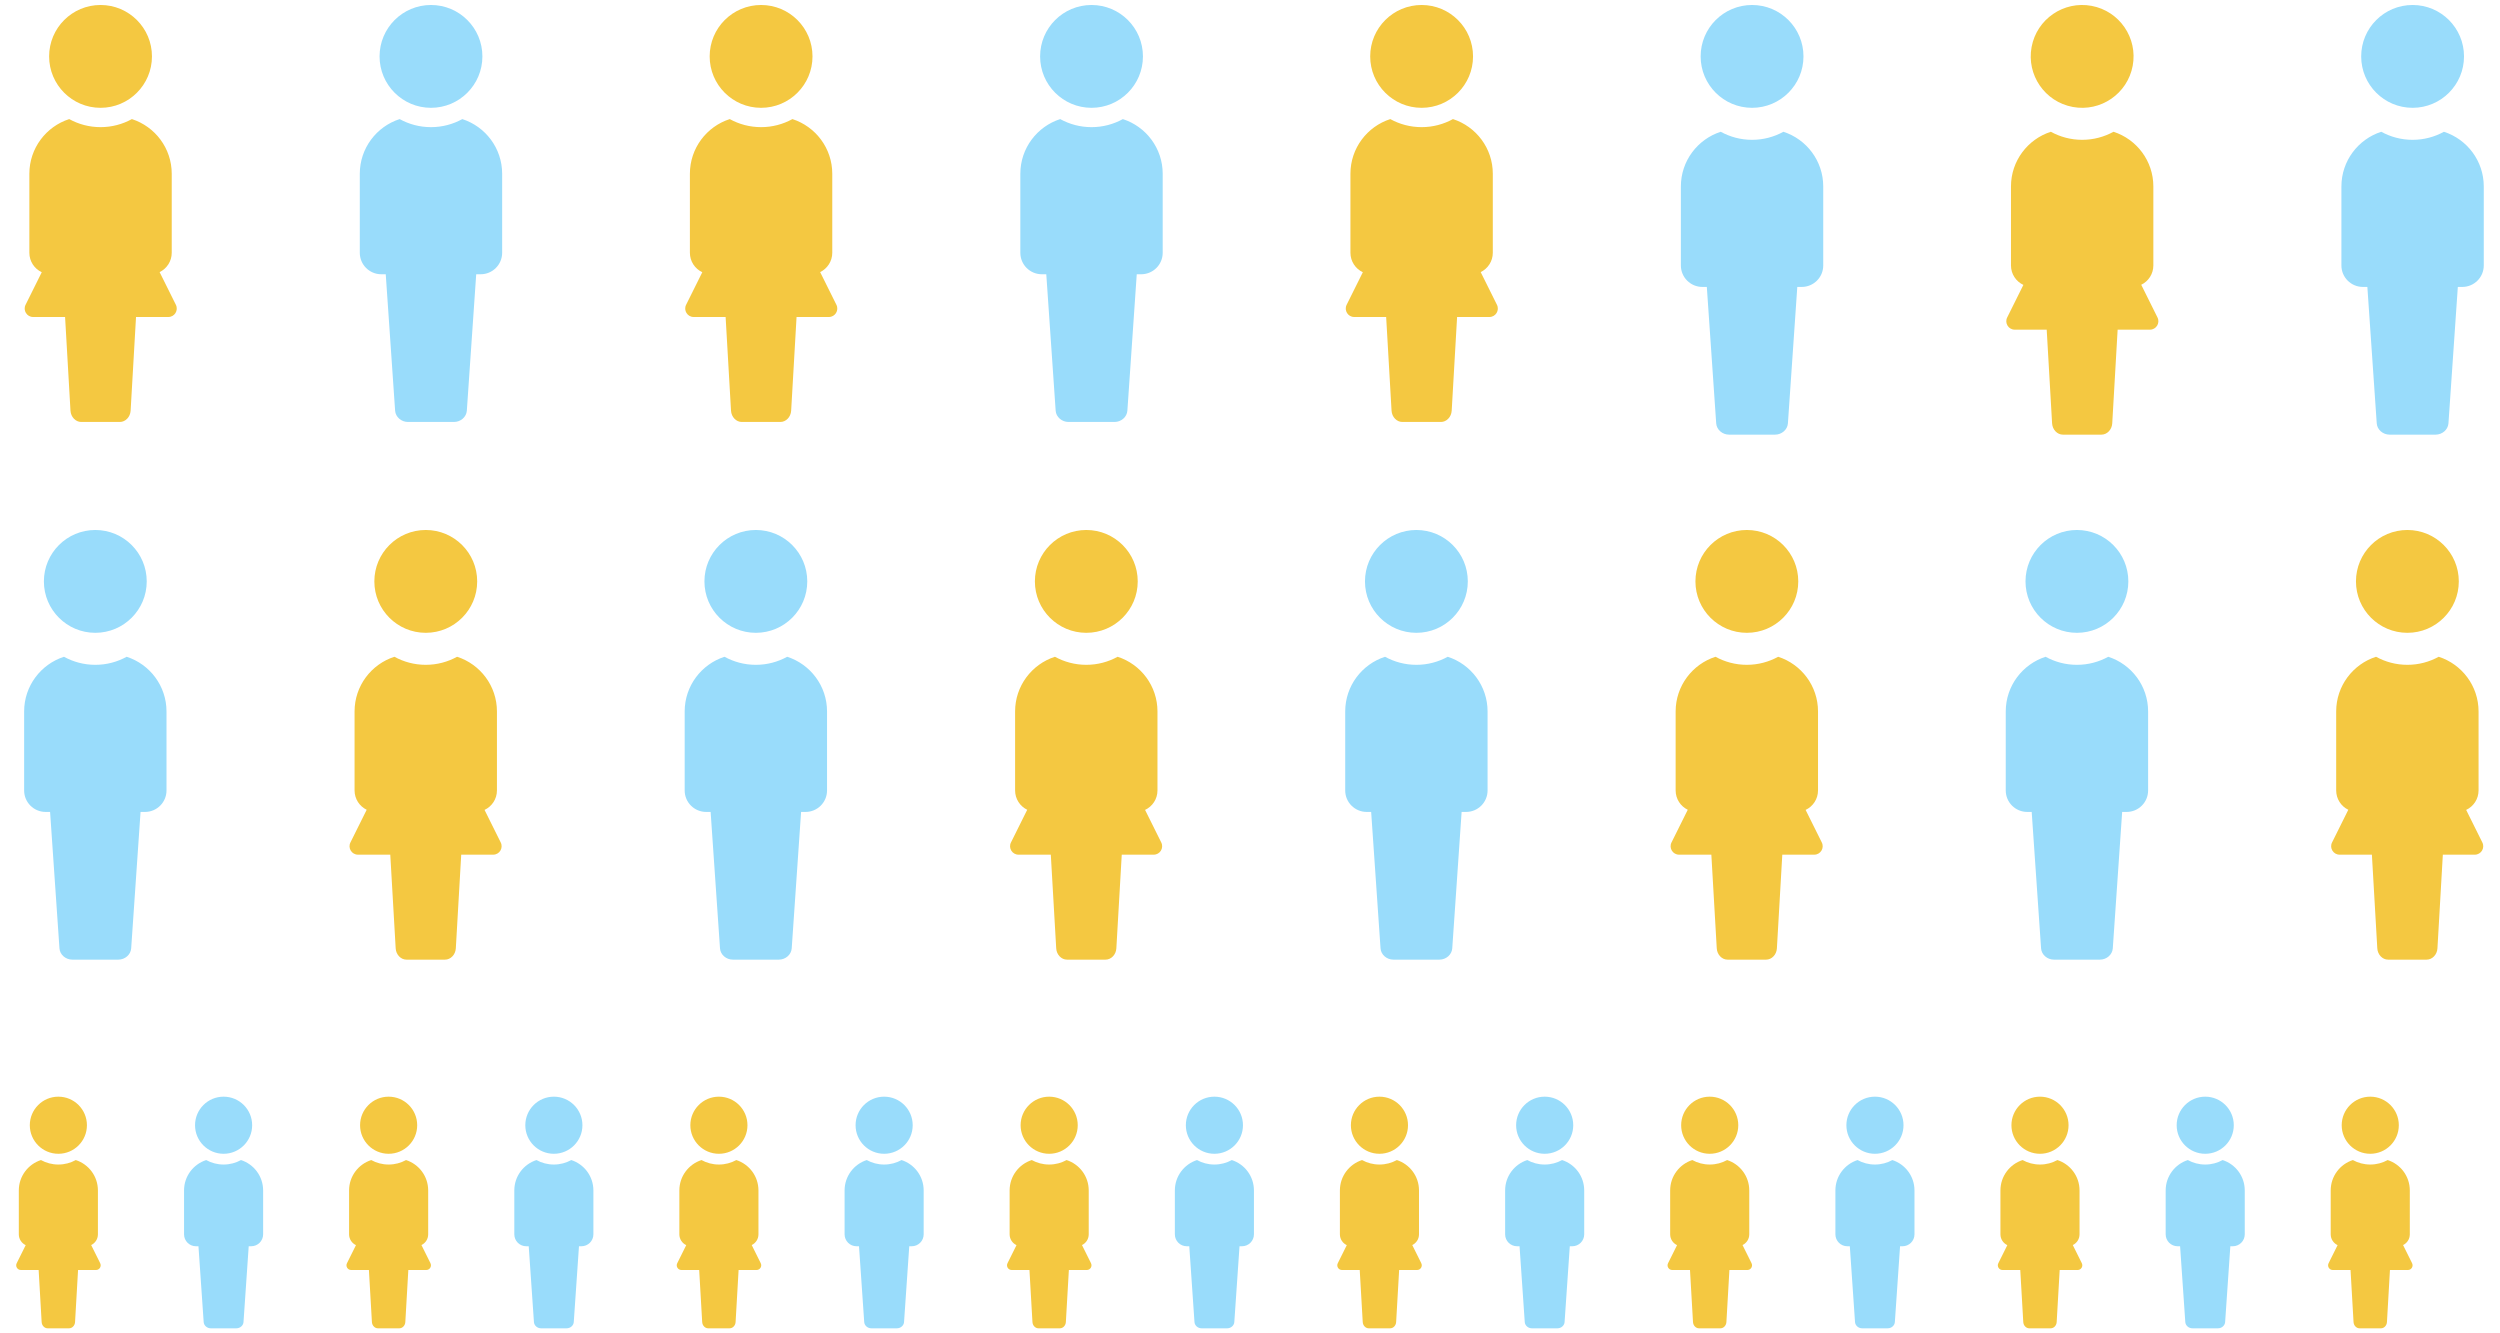 <?xml version="1.0" encoding="UTF-8"?><svg xmlns="http://www.w3.org/2000/svg" width="300" height="160" viewBox="0 0 300 160"><circle cx="210.247" cy="6.768" r="6.17" fill="#99dcfb"/><path d="M214.008,15.812c-1.116.616-2.398.967-3.76.967s-2.644-.351-3.76-.967c-2.775.894-4.783,3.495-4.783,6.565v9.477c0,1.424,1.155,2.578,2.579,2.578h.535l1.125,16.374c.052.753.741,1.351,1.54,1.351h5.526c.799,0,1.488-.598,1.54-1.351l1.125-16.374h.535c1.425,0,2.579-1.154,2.579-2.578v-9.477c0-3.07-2.008-5.671-4.782-6.565h.001Z" fill="#99dcfb"/><circle cx="249.857" cy="6.768" r="6.17" transform="translate(197.491 251.17) rotate(-79.458)" fill="#f4c841"/><path d="M258.899,38.097l-1.951-3.924c.861-.418,1.454-1.3,1.454-2.32v-9.477c0-3.07-2.008-5.671-4.782-6.565-1.116.616-2.398.967-3.76.967s-2.644-.351-3.76-.967c-2.775.894-4.783,3.495-4.783,6.565v9.477c0,1.034.609,1.925,1.488,2.336l-1.943,3.908c-.335.673.155,1.464.908,1.464h3.834l.648,11.245c.043.753.621,1.351,1.291,1.351h4.635c.67,0,1.248-.598,1.291-1.351l.648-11.245h3.875c.752,0,1.243-.791.908-1.464h-.001Z" fill="#f4c841"/><circle cx="289.512" cy="6.768" r="6.17" fill="#99dcfb"/><path d="M293.272,15.812c-1.116.616-2.398.967-3.76.967s-2.644-.351-3.76-.967c-2.775.894-4.783,3.495-4.783,6.565v9.477c0,1.424,1.155,2.578,2.579,2.578h.535l1.125,16.374c.052.753.741,1.351,1.54,1.351h5.526c.799,0,1.488-.598,1.54-1.351l1.125-16.374h.535c1.425,0,2.579-1.154,2.579-2.578v-9.477c0-3.07-2.008-5.671-4.782-6.565h0Z" fill="#99dcfb"/><circle cx="170.594" cy="6.768" r="6.17" fill="#f4c841"/><path d="M179.634,36.576l-1.951-3.924c.861-.418,1.454-1.3,1.454-2.32v-9.477c0-3.07-2.008-5.671-4.782-6.565-1.116.616-2.398.967-3.76.967s-2.644-.351-3.76-.967c-2.775.894-4.783,3.495-4.783,6.565v9.477c0,1.034.609,1.925,1.488,2.336l-1.943,3.908c-.335.673.155,1.464.908,1.464h3.834l.648,11.245c.043.753.621,1.351,1.291,1.351h4.635c.67,0,1.248-.598,1.291-1.351l.648-11.245h3.875c.752,0,1.243-.791.908-1.464h-.001Z" fill="#f4c841"/><circle cx="12.065" cy="6.768" r="6.17" fill="#f4c841"/><path d="M21.105,36.576l-1.951-3.924c.861-.418,1.454-1.3,1.454-2.32v-9.477c0-3.07-2.008-5.671-4.782-6.565-1.116.616-2.398.967-3.76.967s-2.644-.351-3.76-.967c-2.775.894-4.783,3.495-4.783,6.565v9.477c0,1.034.609,1.925,1.488,2.336l-1.943,3.908c-.335.673.155,1.464.908,1.464h3.834l.648,11.245c.043.753.621,1.351,1.291,1.351h4.635c.67,0,1.248-.598,1.291-1.351l.648-11.245h3.875c.752,0,1.243-.791.908-1.464h-.001Z" fill="#f4c841"/><circle cx="51.718" cy="6.768" r="6.17" fill="#99dcfb"/><path d="M55.478,14.291c-1.116.616-2.398.967-3.76.967s-2.644-.351-3.76-.967c-2.775.894-4.783,3.495-4.783,6.565v9.477c0,1.424,1.155,2.578,2.579,2.578h.535l1.125,16.374c.052.753.741,1.351,1.54,1.351h5.526c.799,0,1.488-.598,1.54-1.351l1.125-16.374h.535c1.425,0,2.579-1.154,2.579-2.578v-9.477c0-3.07-2.008-5.671-4.782-6.565h0Z" fill="#99dcfb"/><circle cx="91.33" cy="6.768" r="6.17" fill="#f4c841"/><path d="M100.369,36.576l-1.951-3.924c.861-.418,1.454-1.3,1.454-2.32v-9.477c0-3.07-2.008-5.671-4.782-6.565-1.116.616-2.398.967-3.76.967s-2.644-.351-3.76-.967c-2.775.894-4.783,3.495-4.783,6.565v9.477c0,1.034.609,1.925,1.488,2.336l-1.943,3.908c-.335.673.155,1.464.908,1.464h3.834l.648,11.245c.043.753.621,1.351,1.291,1.351h4.635c.67,0,1.248-.598,1.291-1.351l.648-11.245h3.875c.752,0,1.243-.791.908-1.464h-.001Z" fill="#f4c841"/><circle cx="130.983" cy="6.768" r="6.17" fill="#99dcfb"/><path d="M134.743,14.291c-1.116.616-2.398.967-3.76.967s-2.644-.351-3.76-.967c-2.775.894-4.783,3.495-4.783,6.565v9.477c0,1.424,1.155,2.578,2.579,2.578h.535l1.125,16.374c.052.753.741,1.351,1.54,1.351h5.526c.799,0,1.488-.598,1.54-1.351l1.125-16.374h.535c1.425,0,2.579-1.154,2.579-2.578v-9.477c0-3.07-2.008-5.671-4.782-6.565h0Z" fill="#99dcfb"/><circle cx="130.357" cy="69.768" r="6.17" fill="#f4c841"/><path d="M121.315,101.097l1.951-3.924c-.861-.418-1.454-1.3-1.454-2.32v-9.477c0-3.07,2.008-5.671,4.782-6.565,1.116.616,2.398.967,3.76.967s2.644-.351,3.76-.967c2.775.894,4.783,3.495,4.783,6.565v9.477c0,1.034-.609,1.925-1.488,2.336l1.943,3.908c.335.673-.155,1.464-.908,1.464h-3.834l-.648,11.245c-.043.753-.621,1.351-1.291,1.351h-4.635c-.67,0-1.248-.598-1.291-1.351l-.648-11.245h-3.875c-.752,0-1.243-.791-.908-1.464h.001Z" fill="#f4c841"/><circle cx="90.702" cy="69.768" r="6.17" fill="#99dcfb"/><path d="M86.942,78.812c1.116.616,2.398.967,3.76.967s2.644-.351,3.76-.967c2.775.894,4.783,3.495,4.783,6.565v9.477c0,1.424-1.155,2.578-2.579,2.578h-.535l-1.125,16.374c-.052.753-.741,1.351-1.54,1.351h-5.526c-.799,0-1.488-.598-1.54-1.351l-1.125-16.374h-.535c-1.425,0-2.579-1.154-2.579-2.578v-9.477c0-3.07,2.008-5.671,4.782-6.565h0Z" fill="#99dcfb"/><circle cx="51.092" cy="69.768" r="6.17" fill="#f4c841"/><path d="M42.051,101.097l1.951-3.924c-.861-.418-1.454-1.3-1.454-2.32v-9.477c0-3.07,2.008-5.671,4.782-6.565,1.116.616,2.398.967,3.76.967s2.644-.351,3.76-.967c2.775.894,4.783,3.495,4.783,6.565v9.477c0,1.034-.609,1.925-1.488,2.336l1.943,3.908c.335.673-.155,1.464-.908,1.464h-3.834l-.648,11.245c-.043.753-.621,1.351-1.291,1.351h-4.635c-.67,0-1.248-.598-1.291-1.351l-.648-11.245h-3.875c-.752,0-1.243-.791-.908-1.464h0Z" fill="#f4c841"/><circle cx="11.437" cy="69.768" r="6.17" fill="#99dcfb"/><path d="M7.677,78.812c1.116.616,2.398.967,3.76.967s2.644-.351,3.76-.967c2.775.894,4.783,3.495,4.783,6.565v9.477c0,1.424-1.155,2.578-2.579,2.578h-.535l-1.125,16.374c-.052.753-.741,1.351-1.54,1.351h-5.526c-.799,0-1.488-.598-1.54-1.351l-1.125-16.374h-.535c-1.425,0-2.579-1.154-2.579-2.578v-9.477c0-3.07,2.008-5.671,4.782-6.565h0Z" fill="#99dcfb"/><circle cx="288.886" cy="69.768" r="6.17" fill="#f4c841"/><path d="M279.845,101.097l1.951-3.924c-.861-.418-1.454-1.3-1.454-2.32v-9.477c0-3.07,2.008-5.671,4.782-6.565,1.116.616,2.398.967,3.76.967s2.644-.351,3.76-.967c2.775.894,4.783,3.495,4.783,6.565v9.477c0,1.034-.609,1.925-1.488,2.336l1.943,3.908c.335.673-.155,1.464-.908,1.464h-3.834l-.648,11.245c-.043.753-.621,1.351-1.291,1.351h-4.635c-.67,0-1.248-.598-1.291-1.351l-.648-11.245h-3.875c-.752,0-1.243-.791-.908-1.464h.001Z" fill="#f4c841"/><circle cx="249.231" cy="69.768" r="6.17" fill="#99dcfb"/><path d="M245.471,78.812c1.116.616,2.398.967,3.76.967s2.644-.351,3.76-.967c2.775.894,4.783,3.495,4.783,6.565v9.477c0,1.424-1.155,2.578-2.579,2.578h-.535l-1.125,16.374c-.052.753-.741,1.351-1.54,1.351h-5.526c-.799,0-1.488-.598-1.54-1.351l-1.125-16.374h-.535c-1.425,0-2.579-1.154-2.579-2.578v-9.477c0-3.07,2.008-5.671,4.782-6.565h-.001Z" fill="#99dcfb"/><circle cx="209.622" cy="69.768" r="6.17" fill="#f4c841"/><path d="M200.58,101.097l1.951-3.924c-.861-.418-1.454-1.3-1.454-2.32v-9.477c0-3.07,2.008-5.671,4.782-6.565,1.116.616,2.398.967,3.76.967s2.644-.351,3.76-.967c2.775.894,4.783,3.495,4.783,6.565v9.477c0,1.034-.609,1.925-1.488,2.336l1.943,3.908c.335.673-.155,1.464-.908,1.464h-3.834l-.648,11.245c-.043.753-.621,1.351-1.291,1.351h-4.635c-.67,0-1.248-.598-1.291-1.351l-.648-11.245h-3.875c-.752,0-1.243-.791-.908-1.464h.001Z" fill="#f4c841"/><circle cx="169.967" cy="69.768" r="6.17" fill="#99dcfb"/><path d="M166.206,78.812c1.116.616,2.398.967,3.76.967s2.644-.351,3.76-.967c2.775.894,4.783,3.495,4.783,6.565v9.477c0,1.424-1.155,2.578-2.579,2.578h-.535l-1.125,16.374c-.052.753-.741,1.351-1.54,1.351h-5.526c-.799,0-1.488-.598-1.54-1.351l-1.125-16.374h-.535c-1.425,0-2.579-1.154-2.579-2.578v-9.477c0-3.07,2.008-5.671,4.782-6.565h-.001Z" fill="#99dcfb"/><circle cx="86.269" cy="135.027" r="3.427" fill="#f4c841"/><path d="M91.291,151.588l-1.084-2.18c.478-.232.808-.722.808-1.289v-5.265c0-1.706-1.115-3.151-2.657-3.647-.62.342-1.332.537-2.089.537s-1.469-.195-2.089-.537c-1.541.497-2.657,1.941-2.657,3.647v5.265c0,.574.338,1.069.826,1.298l-1.08,2.171c-.186.374.086.813.504.813h2.13l.36,6.247c.024.419.345.75.717.75h2.575c.372,0,.693-.332.717-.75l.36-6.247h2.153c.418,0,.69-.439.504-.813h.002Z" fill="#f4c841"/><circle cx="7.004" cy="135.027" r="3.427" fill="#f4c841"/><path d="M12.026,151.588l-1.084-2.18c.478-.232.808-.722.808-1.289v-5.265c0-1.706-1.115-3.151-2.657-3.647-.62.342-1.332.537-2.089.537s-1.469-.195-2.089-.537c-1.541.497-2.657,1.941-2.657,3.647v5.265c0,.574.338,1.069.826,1.298l-1.08,2.171c-.186.374.086.813.504.813h2.13l.36,6.247c.024.419.345.75.717.75h2.575c.372,0,.693-.332.717-.75l.36-6.247h2.153c.418,0,.69-.439.504-.813h.002Z" fill="#f4c841"/><circle cx="26.832" cy="135.027" r="3.427" fill="#99dcfb"/><path d="M28.921,139.207c-.62.342-1.332.537-2.089.537s-1.469-.195-2.089-.537c-1.541.497-2.657,1.941-2.657,3.647v5.265c0,.791.642,1.432,1.433,1.432h.297l.625,9.097c.029.419.411.75.855.75h3.07c.444,0,.827-.332.855-.75l.625-9.097h.297c.791,0,1.433-.641,1.433-1.432v-5.265c0-1.706-1.115-3.151-2.657-3.647h.002Z" fill="#99dcfb"/><circle cx="46.636" cy="135.027" r="3.427" fill="#f4c841"/><path d="M51.658,151.588l-1.084-2.18c.478-.232.808-.722.808-1.289v-5.265c0-1.706-1.115-3.151-2.657-3.647-.62.342-1.332.537-2.089.537s-1.469-.195-2.089-.537c-1.541.497-2.657,1.941-2.657,3.647v5.265c0,.574.338,1.069.826,1.298l-1.08,2.171c-.186.374.086.813.504.813h2.13l.36,6.247c.024.419.345.75.717.75h2.575c.372,0,.693-.332.717-.75l.36-6.247h2.153c.418,0,.69-.439.504-.813h.002Z" fill="#f4c841"/><circle cx="66.464" cy="135.027" r="3.427" fill="#99dcfb"/><path d="M68.553,139.207c-.62.342-1.332.537-2.089.537s-1.469-.195-2.089-.537c-1.541.497-2.657,1.941-2.657,3.647v5.265c0,.791.642,1.432,1.433,1.432h.297l.625,9.097c.029.419.411.75.855.75h3.07c.444,0,.827-.332.855-.75l.625-9.097h.297c.791,0,1.433-.641,1.433-1.432v-5.265c0-1.706-1.115-3.151-2.657-3.647h.002Z" fill="#99dcfb"/><circle cx="165.534" cy="135.027" r="3.427" fill="#f4c841"/><path d="M170.556,151.588l-1.084-2.18c.478-.232.808-.722.808-1.289v-5.265c0-1.706-1.115-3.151-2.657-3.647-.62.342-1.332.537-2.089.537s-1.469-.195-2.089-.537c-1.541.497-2.657,1.941-2.657,3.647v5.265c0,.574.338,1.069.826,1.298l-1.08,2.171c-.186.374.086.813.504.813h2.13l.36,6.247c.024.419.345.75.717.75h2.575c.372,0,.693-.332.717-.75l.36-6.247h2.153c.418,0,.69-.439.504-.813h.002Z" fill="#f4c841"/><circle cx="106.097" cy="135.027" r="3.427" fill="#99dcfb"/><path d="M108.186,139.207c-.62.342-1.332.537-2.089.537s-1.469-.195-2.089-.537c-1.541.497-2.657,1.941-2.657,3.647v5.265c0,.791.642,1.432,1.433,1.432h.297l.625,9.097c.029.419.411.75.855.75h3.07c.444,0,.827-.332.855-.75l.625-9.097h.297c.791,0,1.433-.641,1.433-1.432v-5.265c0-1.706-1.115-3.151-2.657-3.647h.002Z" fill="#99dcfb"/><circle cx="125.901" cy="135.027" r="3.427" fill="#f4c841"/><path d="M130.923,151.588l-1.084-2.18c.478-.232.808-.722.808-1.289v-5.265c0-1.706-1.115-3.151-2.657-3.647-.62.342-1.332.537-2.089.537s-1.469-.195-2.089-.537c-1.541.497-2.657,1.941-2.657,3.647v5.265c0,.574.338,1.069.826,1.298l-1.08,2.171c-.186.374.086.813.504.813h2.13l.36,6.247c.024.419.345.75.717.75h2.575c.372,0,.693-.332.717-.75l.36-6.247h2.153c.418,0,.69-.439.504-.813h.002Z" fill="#f4c841"/><circle cx="244.799" cy="135.027" r="3.427" fill="#f4c841"/><path d="M249.821,151.588l-1.084-2.18c.478-.232.808-.722.808-1.289v-5.265c0-1.706-1.115-3.151-2.657-3.647-.62.342-1.332.537-2.089.537s-1.469-.195-2.089-.537c-1.541.497-2.657,1.941-2.657,3.647v5.265c0,.574.338,1.069.826,1.298l-1.08,2.171c-.186.374.086.813.504.813h2.13l.36,6.247c.024.419.345.75.717.75h2.575c.372,0,.693-.332.717-.75l.36-6.247h2.153c.418,0,.69-.439.504-.813h.002Z" fill="#f4c841"/><circle cx="185.362" cy="135.027" r="3.427" fill="#99dcfb"/><path d="M187.451,139.207c-.62.342-1.332.537-2.089.537s-1.469-.195-2.089-.537c-1.541.497-2.657,1.941-2.657,3.647v5.265c0,.791.642,1.432,1.433,1.432h.297l.625,9.097c.029.419.411.75.855.75h3.07c.444,0,.827-.332.855-.75l.625-9.097h.297c.791,0,1.433-.641,1.433-1.432v-5.265c0-1.706-1.115-3.151-2.657-3.647h.002Z" fill="#99dcfb"/><circle cx="205.166" cy="135.027" r="3.427" fill="#f4c841"/><path d="M210.188,151.588l-1.084-2.18c.478-.232.808-.722.808-1.289v-5.265c0-1.706-1.115-3.151-2.657-3.647-.62.342-1.332.537-2.089.537s-1.469-.195-2.089-.537c-1.541.497-2.657,1.941-2.657,3.647v5.265c0,.574.338,1.069.826,1.298l-1.08,2.171c-.186.374.086.813.504.813h2.13l.36,6.247c.024.419.345.75.717.75h2.575c.372,0,.693-.332.717-.75l.36-6.247h2.153c.418,0,.69-.439.504-.813h.002Z" fill="#f4c841"/><circle cx="224.994" cy="135.027" r="3.427" fill="#99dcfb"/><path d="M227.083,139.207c-.62.342-1.332.537-2.089.537s-1.469-.195-2.089-.537c-1.541.497-2.657,1.941-2.657,3.647v5.265c0,.791.642,1.432,1.433,1.432h.297l.625,9.097c.029.419.411.75.855.75h3.07c.444,0,.827-.332.855-.75l.625-9.097h.297c.791,0,1.433-.641,1.433-1.432v-5.265c0-1.706-1.115-3.151-2.657-3.647h.002Z" fill="#99dcfb"/><circle cx="264.627" cy="135.027" r="3.427" fill="#99dcfb"/><path d="M266.716,139.207c-.62.342-1.332.537-2.089.537s-1.469-.195-2.089-.537c-1.541.497-2.657,1.941-2.657,3.647v5.265c0,.791.642,1.432,1.433,1.432h.297l.625,9.097c.029.419.411.75.855.75h3.07c.444,0,.827-.332.855-.75l.625-9.097h.297c.791,0,1.433-.641,1.433-1.432v-5.265c0-1.706-1.115-3.151-2.657-3.647h.002Z" fill="#99dcfb"/><circle cx="284.431" cy="135.027" r="3.427" fill="#f4c841"/><path d="M289.453,151.588l-1.084-2.18c.478-.232.808-.722.808-1.289v-5.265c0-1.706-1.115-3.151-2.657-3.647-.62.342-1.332.537-2.089.537s-1.469-.195-2.089-.537c-1.541.497-2.657,1.941-2.657,3.647v5.265c0,.574.338,1.069.826,1.298l-1.08,2.171c-.186.374.086.813.504.813h2.13l.36,6.247c.024.419.345.75.717.75h2.575c.372,0,.693-.332.717-.75l.36-6.247h2.153c.418,0,.69-.439.504-.813h.002Z" fill="#f4c841"/><circle cx="145.729" cy="135.027" r="3.427" fill="#99dcfb"/><path d="M147.818,139.207c-.62.342-1.332.537-2.089.537s-1.469-.195-2.089-.537c-1.541.497-2.657,1.941-2.657,3.647v5.265c0,.791.642,1.432,1.433,1.432h.297l.625,9.097c.029.419.411.75.855.75h3.07c.444,0,.827-.332.855-.75l.625-9.097h.297c.791,0,1.433-.641,1.433-1.432v-5.265c0-1.706-1.115-3.151-2.657-3.647h.002Z" fill="#99dcfb"/></svg>